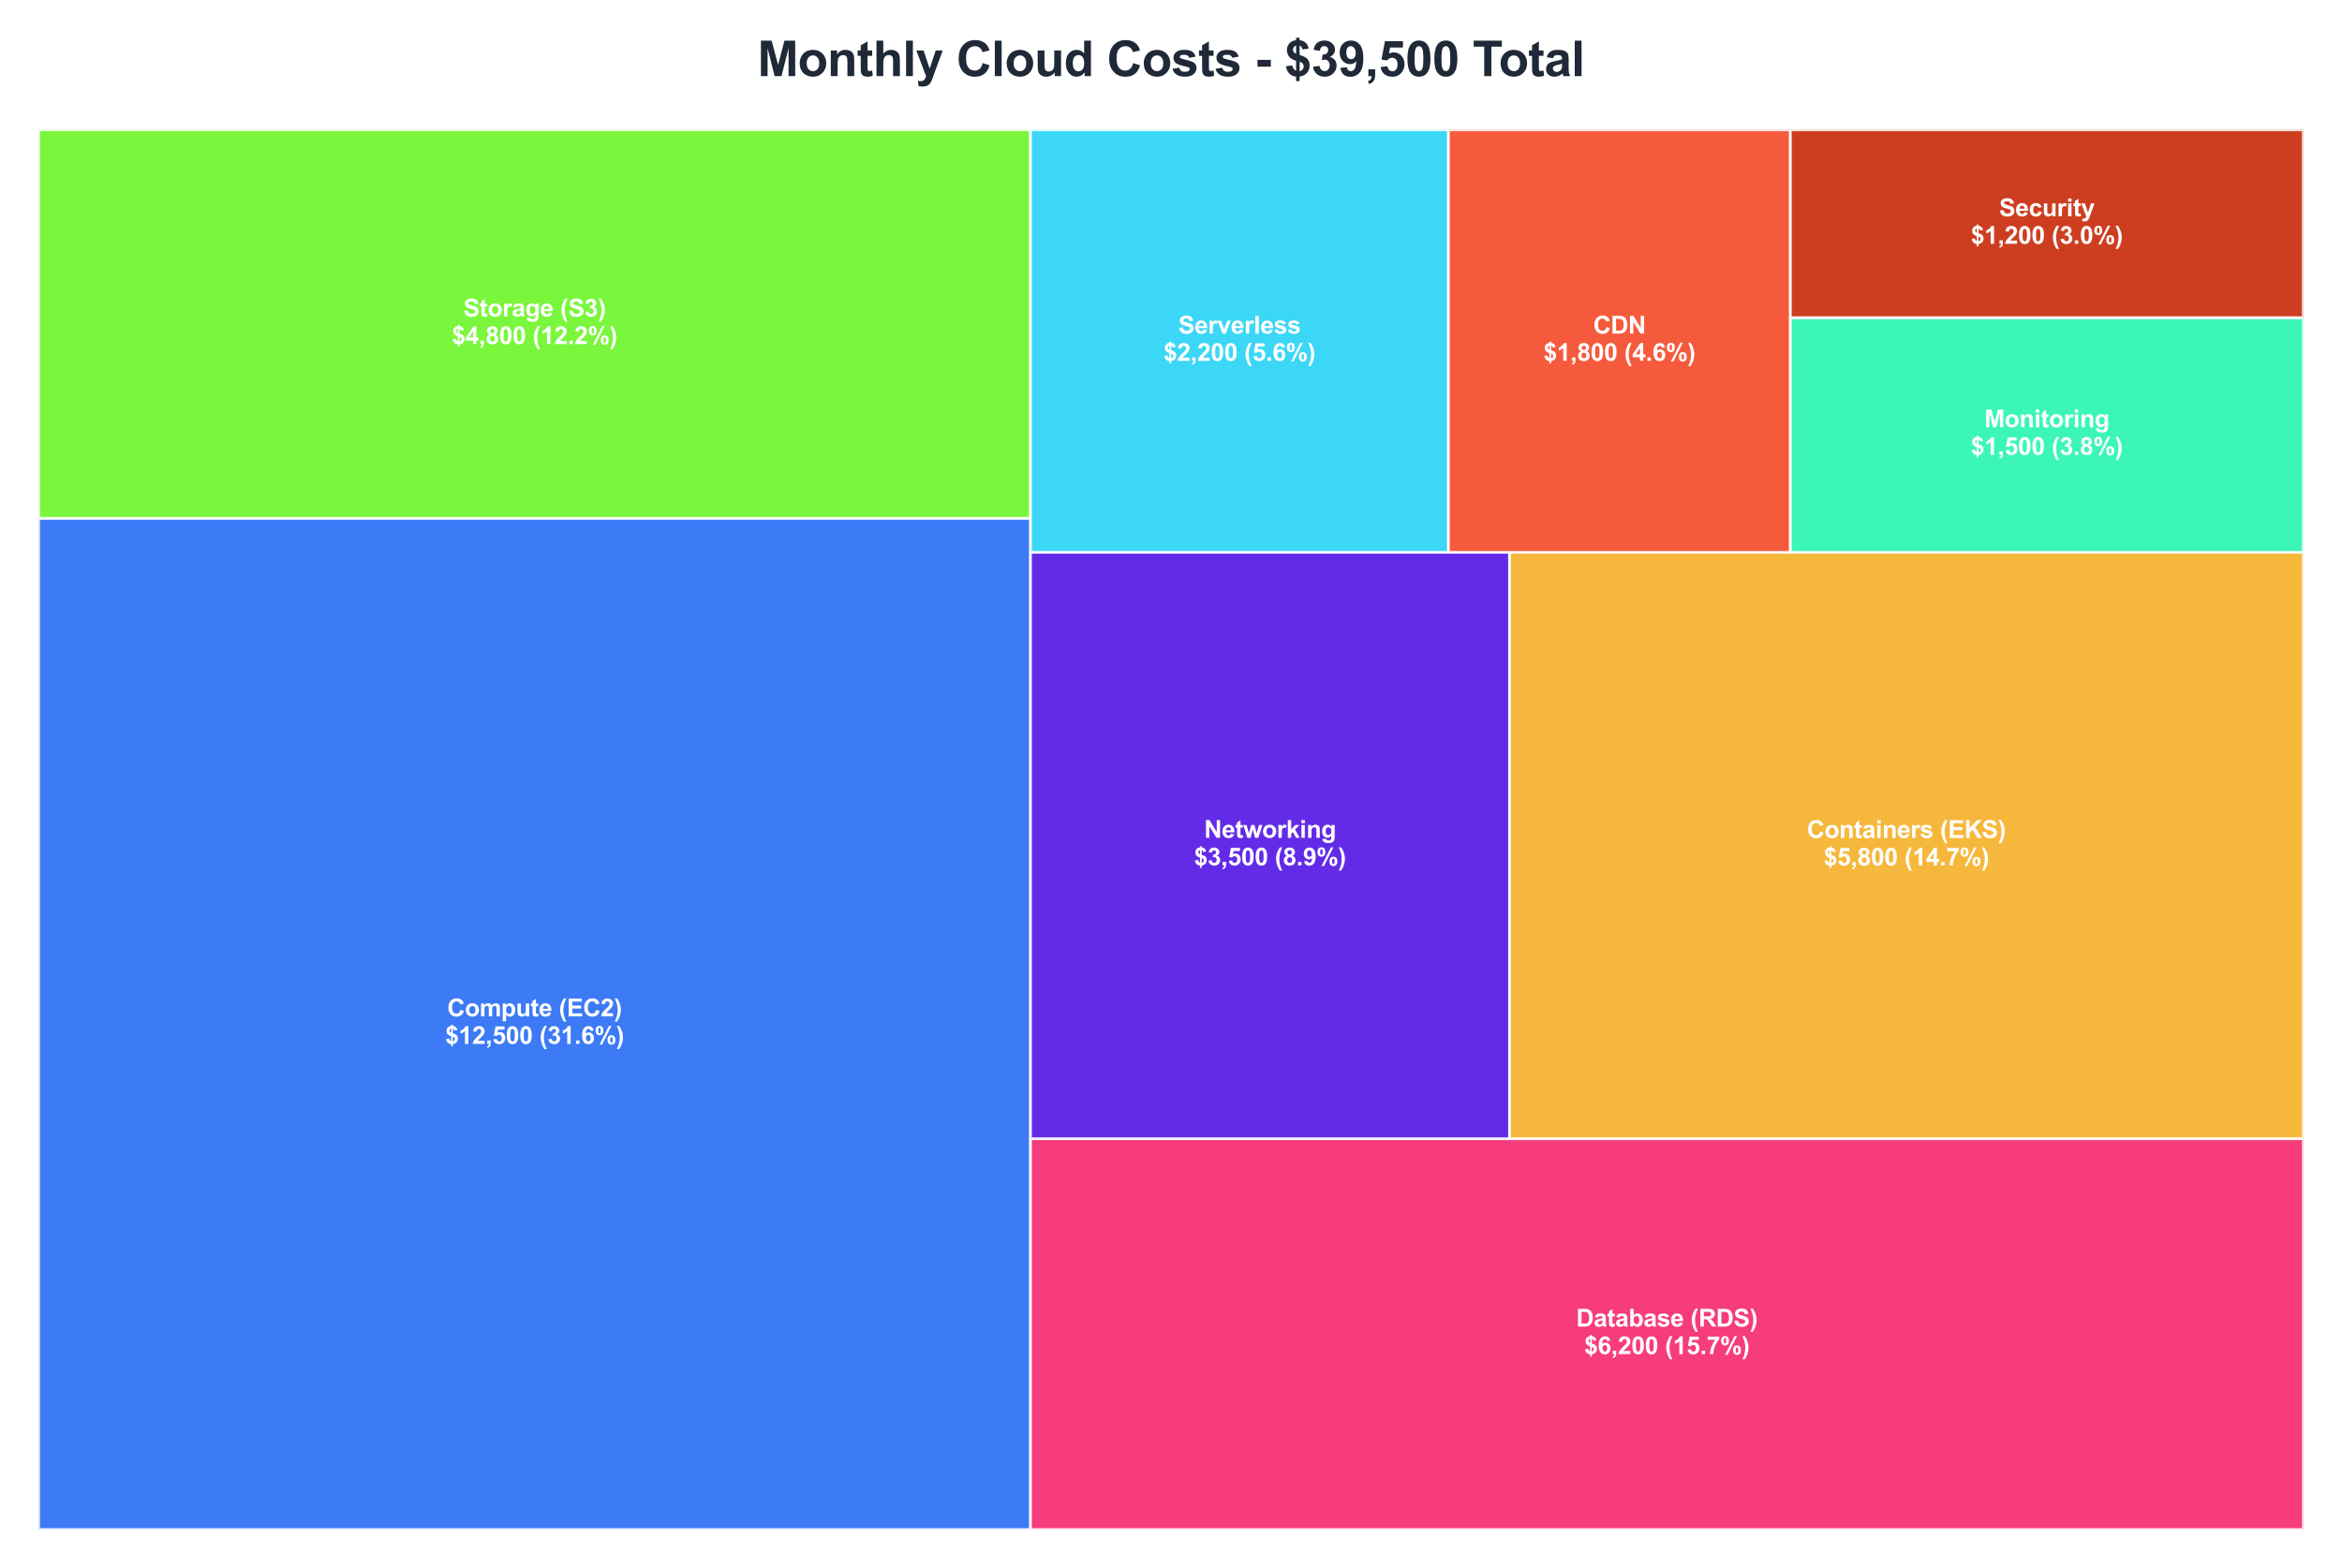 <?xml version="1.0" encoding="utf-8" standalone="no"?>
<!DOCTYPE svg PUBLIC "-//W3C//DTD SVG 1.1//EN"
  "http://www.w3.org/Graphics/SVG/1.1/DTD/svg11.dtd">
<svg xmlns:xlink="http://www.w3.org/1999/xlink" viewBox="0 0 871.2 583.442" xmlns="http://www.w3.org/2000/svg" version="1.1">
 <defs>
  <style type="text/css">*{stroke-linejoin: round; stroke-linecap: butt}</style>
 </defs>
 <g id="figure_1">
  <g id="patch_1">
   <path d="M 0 583.442 
L 871.2 583.442 
L 871.2 0 
L 0 0 
z
" style="fill: #ffffff"/>
  </g>
  <g id="axes_1">
   <g id="patch_2">
    <path d="M 14.4 569.042 
L 383.35 569.042 
L 383.35 192.799 
L 14.4 192.799 
z
" clip-path="url(#pd2ed717efd)" style="fill: #276cf5; opacity: 0.9; stroke: #ffffff; stroke-linejoin: miter"/>
   </g>
   <g id="patch_3">
    <path d="M 14.4 192.799 
L 383.35 192.799 
L 383.35 48.322 
L 14.4 48.322 
z
" clip-path="url(#pd2ed717efd)" style="fill: #6cf527; opacity: 0.9; stroke: #ffffff; stroke-linejoin: miter"/>
   </g>
   <g id="patch_4">
    <path d="M 383.35 569.042 
L 856.8 569.042 
L 856.8 423.616 
L 383.35 423.616 
z
" clip-path="url(#pd2ed717efd)" style="fill: #f5276c; opacity: 0.9; stroke: #ffffff; stroke-linejoin: miter"/>
   </g>
   <g id="patch_5">
    <path d="M 383.35 423.616 
L 561.53 423.616 
L 561.53 205.476 
L 383.35 205.476 
z
" clip-path="url(#pd2ed717efd)" style="fill: #5314e6; opacity: 0.9; stroke: #ffffff; stroke-linejoin: miter"/>
   </g>
   <g id="patch_6">
    <path d="M 561.53 423.616 
L 856.8 423.616 
L 856.8 205.476 
L 561.53 205.476 
z
" clip-path="url(#pd2ed717efd)" style="fill: #f5b027; opacity: 0.9; stroke: #ffffff; stroke-linejoin: miter"/>
   </g>
   <g id="patch_7">
    <path d="M 383.35 205.476 
L 538.811 205.476 
L 538.811 48.322 
L 383.35 48.322 
z
" clip-path="url(#pd2ed717efd)" style="fill: #27d3f5; opacity: 0.9; stroke: #ffffff; stroke-linejoin: miter"/>
   </g>
   <g id="patch_8">
    <path d="M 538.811 205.476 
L 666.007 205.476 
L 666.007 48.322 
L 538.811 48.322 
z
" clip-path="url(#pd2ed717efd)" style="fill: #f54927; opacity: 0.9; stroke: #ffffff; stroke-linejoin: miter"/>
   </g>
   <g id="patch_9">
    <path d="M 666.007 205.476 
L 856.8 205.476 
L 856.8 118.168 
L 666.007 118.168 
z
" clip-path="url(#pd2ed717efd)" style="fill: #27f5b0; opacity: 0.9; stroke: #ffffff; stroke-linejoin: miter"/>
   </g>
   <g id="patch_10">
    <path d="M 666.007 118.168 
L 856.8 118.168 
L 856.8 48.322 
L 666.007 48.322 
z
" clip-path="url(#pd2ed717efd)" style="fill: #c82909; opacity: 0.9; stroke: #ffffff; stroke-linejoin: miter"/>
   </g>
   <g id="text_1">
    <!-- Compute (EC2) -->
    <g style="fill: #ffffff" transform="translate(166.376 378.126) scale(0.09 -0.09)">
     <defs>
      <path id="Arial-BoldMT-43" d="M 3397 1684 
L 4294 1400 
Q 4088 650 3608 286 
Q 3128 -78 2391 -78 
Q 1478 -78 890 545 
Q 303 1169 303 2250 
Q 303 3394 893 4026 
Q 1484 4659 2447 4659 
Q 3288 4659 3813 4163 
Q 4125 3869 4281 3319 
L 3366 3100 
Q 3284 3456 3026 3662 
Q 2769 3869 2400 3869 
Q 1891 3869 1573 3503 
Q 1256 3138 1256 2319 
Q 1256 1450 1568 1081 
Q 1881 713 2381 713 
Q 2750 713 3015 947 
Q 3281 1181 3397 1684 
z
" transform="scale(0.016)"/>
      <path id="Arial-BoldMT-6f" d="M 256 1706 
Q 256 2144 472 2553 
Q 688 2963 1083 3178 
Q 1478 3394 1966 3394 
Q 2719 3394 3200 2905 
Q 3681 2416 3681 1669 
Q 3681 916 3195 420 
Q 2709 -75 1972 -75 
Q 1516 -75 1102 131 
Q 688 338 472 736 
Q 256 1134 256 1706 
z
M 1156 1659 
Q 1156 1166 1390 903 
Q 1625 641 1969 641 
Q 2313 641 2545 903 
Q 2778 1166 2778 1666 
Q 2778 2153 2545 2415 
Q 2313 2678 1969 2678 
Q 1625 2678 1390 2415 
Q 1156 2153 1156 1659 
z
" transform="scale(0.016)"/>
      <path id="Arial-BoldMT-6d" d="M 394 3319 
L 1203 3319 
L 1203 2866 
Q 1638 3394 2238 3394 
Q 2556 3394 2790 3262 
Q 3025 3131 3175 2866 
Q 3394 3131 3647 3262 
Q 3900 3394 4188 3394 
Q 4553 3394 4806 3245 
Q 5059 3097 5184 2809 
Q 5275 2597 5275 2122 
L 5275 0 
L 4397 0 
L 4397 1897 
Q 4397 2391 4306 2534 
Q 4184 2722 3931 2722 
Q 3747 2722 3584 2609 
Q 3422 2497 3350 2280 
Q 3278 2063 3278 1594 
L 3278 0 
L 2400 0 
L 2400 1819 
Q 2400 2303 2353 2443 
Q 2306 2584 2207 2653 
Q 2109 2722 1941 2722 
Q 1738 2722 1575 2612 
Q 1413 2503 1342 2297 
Q 1272 2091 1272 1613 
L 1272 0 
L 394 0 
L 394 3319 
z
" transform="scale(0.016)"/>
      <path id="Arial-BoldMT-70" d="M 434 3319 
L 1253 3319 
L 1253 2831 
Q 1413 3081 1684 3237 
Q 1956 3394 2288 3394 
Q 2866 3394 3269 2941 
Q 3672 2488 3672 1678 
Q 3672 847 3265 386 
Q 2859 -75 2281 -75 
Q 2006 -75 1782 34 
Q 1559 144 1313 409 
L 1313 -1263 
L 434 -1263 
L 434 3319 
z
M 1303 1716 
Q 1303 1156 1525 889 
Q 1747 622 2066 622 
Q 2372 622 2575 867 
Q 2778 1113 2778 1672 
Q 2778 2194 2568 2447 
Q 2359 2700 2050 2700 
Q 1728 2700 1515 2451 
Q 1303 2203 1303 1716 
z
" transform="scale(0.016)"/>
      <path id="Arial-BoldMT-75" d="M 2644 0 
L 2644 497 
Q 2463 231 2167 78 
Q 1872 -75 1544 -75 
Q 1209 -75 943 72 
Q 678 219 559 484 
Q 441 750 441 1219 
L 441 3319 
L 1319 3319 
L 1319 1794 
Q 1319 1094 1367 936 
Q 1416 778 1544 686 
Q 1672 594 1869 594 
Q 2094 594 2272 717 
Q 2450 841 2515 1023 
Q 2581 1206 2581 1919 
L 2581 3319 
L 3459 3319 
L 3459 0 
L 2644 0 
z
" transform="scale(0.016)"/>
      <path id="Arial-BoldMT-74" d="M 1981 3319 
L 1981 2619 
L 1381 2619 
L 1381 1281 
Q 1381 875 1398 808 
Q 1416 741 1477 697 
Q 1538 653 1625 653 
Q 1747 653 1978 738 
L 2053 56 
Q 1747 -75 1359 -75 
Q 1122 -75 931 4 
Q 741 84 652 211 
Q 563 338 528 553 
Q 500 706 500 1172 
L 500 2619 
L 97 2619 
L 97 3319 
L 500 3319 
L 500 3978 
L 1381 4491 
L 1381 3319 
L 1981 3319 
z
" transform="scale(0.016)"/>
      <path id="Arial-BoldMT-65" d="M 2381 1056 
L 3256 909 
Q 3088 428 2723 176 
Q 2359 -75 1813 -75 
Q 947 -75 531 491 
Q 203 944 203 1634 
Q 203 2459 634 2926 
Q 1066 3394 1725 3394 
Q 2466 3394 2894 2905 
Q 3322 2416 3303 1406 
L 1103 1406 
Q 1113 1016 1316 798 
Q 1519 581 1822 581 
Q 2028 581 2168 693 
Q 2309 806 2381 1056 
z
M 2431 1944 
Q 2422 2325 2234 2523 
Q 2047 2722 1778 2722 
Q 1491 2722 1303 2513 
Q 1116 2303 1119 1944 
L 2431 1944 
z
" transform="scale(0.016)"/>
      <path id="Arial-BoldMT-20" transform="scale(0.016)"/>
      <path id="Arial-BoldMT-28" d="M 1916 -1347 
L 1313 -1347 
Q 834 -625 584 153 
Q 334 931 334 1659 
Q 334 2563 644 3369 
Q 913 4069 1325 4659 
L 1925 4659 
Q 1497 3713 1336 3048 
Q 1175 2384 1175 1641 
Q 1175 1128 1270 590 
Q 1366 53 1531 -431 
Q 1641 -750 1916 -1347 
z
" transform="scale(0.016)"/>
      <path id="Arial-BoldMT-45" d="M 466 0 
L 466 4581 
L 3863 4581 
L 3863 3806 
L 1391 3806 
L 1391 2791 
L 3691 2791 
L 3691 2019 
L 1391 2019 
L 1391 772 
L 3950 772 
L 3950 0 
L 466 0 
z
" transform="scale(0.016)"/>
      <path id="Arial-BoldMT-32" d="M 3238 816 
L 3238 0 
L 159 0 
Q 209 463 459 877 
Q 709 1291 1447 1975 
Q 2041 2528 2175 2725 
Q 2356 2997 2356 3263 
Q 2356 3556 2198 3714 
Q 2041 3872 1763 3872 
Q 1488 3872 1325 3706 
Q 1163 3541 1138 3156 
L 263 3244 
Q 341 3969 753 4284 
Q 1166 4600 1784 4600 
Q 2463 4600 2850 4234 
Q 3238 3869 3238 3325 
Q 3238 3016 3127 2736 
Q 3016 2456 2775 2150 
Q 2616 1947 2200 1565 
Q 1784 1184 1673 1059 
Q 1563 934 1494 816 
L 3238 816 
z
" transform="scale(0.016)"/>
      <path id="Arial-BoldMT-29" d="M 216 -1347 
Q 475 -791 581 -494 
Q 688 -197 778 190 
Q 869 578 912 926 
Q 956 1275 956 1641 
Q 956 2384 797 3048 
Q 638 3713 209 4659 
L 806 4659 
Q 1278 3988 1539 3234 
Q 1800 2481 1800 1706 
Q 1800 1053 1594 306 
Q 1359 -531 822 -1347 
L 216 -1347 
z
" transform="scale(0.016)"/>
     </defs>
     <use xlink:href="#Arial-BoldMT-43"/>
     <use xlink:href="#Arial-BoldMT-6f" transform="translate(72.217 0)"/>
     <use xlink:href="#Arial-BoldMT-6d" transform="translate(133.301 0)"/>
     <use xlink:href="#Arial-BoldMT-70" transform="translate(222.217 0)"/>
     <use xlink:href="#Arial-BoldMT-75" transform="translate(283.301 0)"/>
     <use xlink:href="#Arial-BoldMT-74" transform="translate(344.385 0)"/>
     <use xlink:href="#Arial-BoldMT-65" transform="translate(377.686 0)"/>
     <use xlink:href="#Arial-BoldMT-20" transform="translate(433.301 0)"/>
     <use xlink:href="#Arial-BoldMT-28" transform="translate(461.084 0)"/>
     <use xlink:href="#Arial-BoldMT-45" transform="translate(494.385 0)"/>
     <use xlink:href="#Arial-BoldMT-43" transform="translate(561.084 0)"/>
     <use xlink:href="#Arial-BoldMT-32" transform="translate(633.301 0)"/>
     <use xlink:href="#Arial-BoldMT-29" transform="translate(688.916 0)"/>
    </g>
    <!-- $12,500 (31.6%) -->
    <g style="fill: #ffffff" transform="translate(165.604 388.373) scale(0.09 -0.09)">
     <defs>
      <path id="Arial-BoldMT-24" d="M 1528 678 
L 1528 1988 
Q 916 2163 630 2517 
Q 344 2872 344 3378 
Q 344 3891 667 4239 
Q 991 4588 1528 4641 
L 1528 4950 
L 1981 4950 
L 1981 4641 
Q 2478 4581 2772 4301 
Q 3066 4022 3147 3553 
L 2356 3450 
Q 2284 3819 1981 3950 
L 1981 2728 
Q 2731 2525 3003 2201 
Q 3275 1878 3275 1372 
Q 3275 806 2933 418 
Q 2591 31 1981 -56 
L 1981 -641 
L 1528 -641 
L 1528 -72 
Q 988 -6 650 331 
Q 313 669 219 1284 
L 1034 1372 
Q 1084 1122 1221 940 
Q 1359 759 1528 678 
z
M 1528 3959 
Q 1344 3897 1234 3747 
Q 1125 3597 1125 3416 
Q 1125 3250 1225 3108 
Q 1325 2966 1528 2878 
L 1528 3959 
z
M 1981 634 
Q 2216 678 2362 851 
Q 2509 1025 2509 1259 
Q 2509 1469 2386 1620 
Q 2263 1772 1981 1853 
L 1981 634 
z
" transform="scale(0.016)"/>
      <path id="Arial-BoldMT-31" d="M 2519 0 
L 1641 0 
L 1641 3309 
Q 1159 2859 506 2644 
L 506 3441 
Q 850 3553 1253 3867 
Q 1656 4181 1806 4600 
L 2519 4600 
L 2519 0 
z
" transform="scale(0.016)"/>
      <path id="Arial-BoldMT-2c" d="M 438 878 
L 1316 878 
L 1316 250 
Q 1316 -131 1250 -351 
Q 1184 -572 1001 -747 
Q 819 -922 538 -1022 
L 366 -659 
Q 631 -572 743 -419 
Q 856 -266 863 0 
L 438 0 
L 438 878 
z
" transform="scale(0.016)"/>
      <path id="Arial-BoldMT-35" d="M 284 1178 
L 1159 1269 
Q 1197 972 1381 798 
Q 1566 625 1806 625 
Q 2081 625 2272 848 
Q 2463 1072 2463 1522 
Q 2463 1944 2273 2155 
Q 2084 2366 1781 2366 
Q 1403 2366 1103 2031 
L 391 2134 
L 841 4519 
L 3163 4519 
L 3163 3697 
L 1506 3697 
L 1369 2919 
Q 1663 3066 1969 3066 
Q 2553 3066 2959 2641 
Q 3366 2216 3366 1538 
Q 3366 972 3038 528 
Q 2591 -78 1797 -78 
Q 1163 -78 763 262 
Q 363 603 284 1178 
z
" transform="scale(0.016)"/>
      <path id="Arial-BoldMT-30" d="M 1756 4600 
Q 2422 4600 2797 4125 
Q 3244 3563 3244 2259 
Q 3244 959 2794 391 
Q 2422 -78 1756 -78 
Q 1088 -78 678 436 
Q 269 950 269 2269 
Q 269 3563 719 4131 
Q 1091 4600 1756 4600 
z
M 1756 3872 
Q 1597 3872 1472 3770 
Q 1347 3669 1278 3406 
Q 1188 3066 1188 2259 
Q 1188 1453 1269 1151 
Q 1350 850 1473 750 
Q 1597 650 1756 650 
Q 1916 650 2041 751 
Q 2166 853 2234 1116 
Q 2325 1453 2325 2259 
Q 2325 3066 2244 3367 
Q 2163 3669 2039 3770 
Q 1916 3872 1756 3872 
z
" transform="scale(0.016)"/>
      <path id="Arial-BoldMT-33" d="M 241 1216 
L 1091 1319 
Q 1131 994 1309 822 
Q 1488 650 1741 650 
Q 2013 650 2198 856 
Q 2384 1063 2384 1413 
Q 2384 1744 2206 1937 
Q 2028 2131 1772 2131 
Q 1603 2131 1369 2066 
L 1466 2781 
Q 1822 2772 2009 2936 
Q 2197 3100 2197 3372 
Q 2197 3603 2059 3740 
Q 1922 3878 1694 3878 
Q 1469 3878 1309 3722 
Q 1150 3566 1116 3266 
L 306 3403 
Q 391 3819 561 4067 
Q 731 4316 1036 4458 
Q 1341 4600 1719 4600 
Q 2366 4600 2756 4188 
Q 3078 3850 3078 3425 
Q 3078 2822 2419 2463 
Q 2813 2378 3048 2084 
Q 3284 1791 3284 1375 
Q 3284 772 2843 347 
Q 2403 -78 1747 -78 
Q 1125 -78 715 280 
Q 306 638 241 1216 
z
" transform="scale(0.016)"/>
      <path id="Arial-BoldMT-2e" d="M 459 0 
L 459 878 
L 1338 878 
L 1338 0 
L 459 0 
z
" transform="scale(0.016)"/>
      <path id="Arial-BoldMT-36" d="M 3247 3459 
L 2397 3366 
Q 2366 3628 2234 3753 
Q 2103 3878 1894 3878 
Q 1616 3878 1423 3628 
Q 1231 3378 1181 2588 
Q 1509 2975 1997 2975 
Q 2547 2975 2939 2556 
Q 3331 2138 3331 1475 
Q 3331 772 2918 347 
Q 2506 -78 1859 -78 
Q 1166 -78 719 461 
Q 272 1000 272 2228 
Q 272 3488 737 4044 
Q 1203 4600 1947 4600 
Q 2469 4600 2811 4308 
Q 3153 4016 3247 3459 
z
M 1256 1544 
Q 1256 1116 1453 883 
Q 1650 650 1903 650 
Q 2147 650 2309 840 
Q 2472 1031 2472 1466 
Q 2472 1913 2297 2120 
Q 2122 2328 1859 2328 
Q 1606 2328 1431 2129 
Q 1256 1931 1256 1544 
z
" transform="scale(0.016)"/>
      <path id="Arial-BoldMT-25" d="M 278 3450 
Q 278 4066 548 4362 
Q 819 4659 1281 4659 
Q 1759 4659 2029 4364 
Q 2300 4069 2300 3450 
Q 2300 2834 2029 2537 
Q 1759 2241 1297 2241 
Q 819 2241 548 2536 
Q 278 2831 278 3450 
z
M 963 3456 
Q 963 3009 1066 2856 
Q 1144 2744 1281 2744 
Q 1422 2744 1500 2856 
Q 1600 3009 1600 3456 
Q 1600 3903 1500 4053 
Q 1422 4169 1281 4169 
Q 1144 4169 1066 4056 
Q 963 3903 963 3456 
z
M 1950 -175 
L 1300 -175 
L 3741 4659 
L 4372 4659 
L 1950 -175 
z
M 3369 1028 
Q 3369 1644 3639 1941 
Q 3909 2238 4378 2238 
Q 4850 2238 5120 1941 
Q 5391 1644 5391 1028 
Q 5391 409 5120 112 
Q 4850 -184 4388 -184 
Q 3909 -184 3639 112 
Q 3369 409 3369 1028 
z
M 4053 1031 
Q 4053 584 4156 434 
Q 4234 319 4372 319 
Q 4513 319 4588 431 
Q 4691 584 4691 1031 
Q 4691 1478 4591 1631 
Q 4513 1744 4372 1744 
Q 4231 1744 4156 1631 
Q 4053 1478 4053 1031 
z
" transform="scale(0.016)"/>
     </defs>
     <use xlink:href="#Arial-BoldMT-24"/>
     <use xlink:href="#Arial-BoldMT-31" transform="translate(55.615 0)"/>
     <use xlink:href="#Arial-BoldMT-32" transform="translate(111.23 0)"/>
     <use xlink:href="#Arial-BoldMT-2c" transform="translate(166.846 0)"/>
     <use xlink:href="#Arial-BoldMT-35" transform="translate(194.629 0)"/>
     <use xlink:href="#Arial-BoldMT-30" transform="translate(250.244 0)"/>
     <use xlink:href="#Arial-BoldMT-30" transform="translate(305.859 0)"/>
     <use xlink:href="#Arial-BoldMT-20" transform="translate(361.475 0)"/>
     <use xlink:href="#Arial-BoldMT-28" transform="translate(389.258 0)"/>
     <use xlink:href="#Arial-BoldMT-33" transform="translate(422.559 0)"/>
     <use xlink:href="#Arial-BoldMT-31" transform="translate(478.174 0)"/>
     <use xlink:href="#Arial-BoldMT-2e" transform="translate(533.789 0)"/>
     <use xlink:href="#Arial-BoldMT-36" transform="translate(561.572 0)"/>
     <use xlink:href="#Arial-BoldMT-25" transform="translate(617.188 0)"/>
     <use xlink:href="#Arial-BoldMT-29" transform="translate(706.104 0)"/>
    </g>
   </g>
   <g id="text_2">
    <!-- Storage (S3) -->
    <g style="fill: #ffffff" transform="translate(172.371 117.766) scale(0.09 -0.09)">
     <defs>
      <path id="Arial-BoldMT-53" d="M 231 1491 
L 1131 1578 
Q 1213 1125 1461 912 
Q 1709 700 2131 700 
Q 2578 700 2804 889 
Q 3031 1078 3031 1331 
Q 3031 1494 2936 1608 
Q 2841 1722 2603 1806 
Q 2441 1863 1863 2006 
Q 1119 2191 819 2459 
Q 397 2838 397 3381 
Q 397 3731 595 4036 
Q 794 4341 1167 4500 
Q 1541 4659 2069 4659 
Q 2931 4659 3367 4281 
Q 3803 3903 3825 3272 
L 2900 3231 
Q 2841 3584 2645 3739 
Q 2450 3894 2059 3894 
Q 1656 3894 1428 3728 
Q 1281 3622 1281 3444 
Q 1281 3281 1419 3166 
Q 1594 3019 2269 2859 
Q 2944 2700 3267 2529 
Q 3591 2359 3773 2064 
Q 3956 1769 3956 1334 
Q 3956 941 3737 597 
Q 3519 253 3119 86 
Q 2719 -81 2122 -81 
Q 1253 -81 787 320 
Q 322 722 231 1491 
z
" transform="scale(0.016)"/>
      <path id="Arial-BoldMT-72" d="M 1300 0 
L 422 0 
L 422 3319 
L 1238 3319 
L 1238 2847 
Q 1447 3181 1614 3287 
Q 1781 3394 1994 3394 
Q 2294 3394 2572 3228 
L 2300 2463 
Q 2078 2606 1888 2606 
Q 1703 2606 1575 2504 
Q 1447 2403 1373 2137 
Q 1300 1872 1300 1025 
L 1300 0 
z
" transform="scale(0.016)"/>
      <path id="Arial-BoldMT-61" d="M 1116 2306 
L 319 2450 
Q 453 2931 781 3162 
Q 1109 3394 1756 3394 
Q 2344 3394 2631 3255 
Q 2919 3116 3036 2902 
Q 3153 2688 3153 2116 
L 3144 1091 
Q 3144 653 3186 445 
Q 3228 238 3344 0 
L 2475 0 
Q 2441 88 2391 259 
Q 2369 338 2359 363 
Q 2134 144 1878 34 
Q 1622 -75 1331 -75 
Q 819 -75 523 203 
Q 228 481 228 906 
Q 228 1188 362 1408 
Q 497 1628 739 1745 
Q 981 1863 1438 1950 
Q 2053 2066 2291 2166 
L 2291 2253 
Q 2291 2506 2166 2614 
Q 2041 2722 1694 2722 
Q 1459 2722 1328 2630 
Q 1197 2538 1116 2306 
z
M 2291 1594 
Q 2122 1538 1756 1459 
Q 1391 1381 1278 1306 
Q 1106 1184 1106 997 
Q 1106 813 1243 678 
Q 1381 544 1594 544 
Q 1831 544 2047 700 
Q 2206 819 2256 991 
Q 2291 1103 2291 1419 
L 2291 1594 
z
" transform="scale(0.016)"/>
      <path id="Arial-BoldMT-67" d="M 378 -219 
L 1381 -341 
Q 1406 -516 1497 -581 
Q 1622 -675 1891 -675 
Q 2234 -675 2406 -572 
Q 2522 -503 2581 -350 
Q 2622 -241 2622 53 
L 2622 538 
Q 2228 0 1628 0 
Q 959 0 569 566 
Q 263 1013 263 1678 
Q 263 2513 664 2953 
Q 1066 3394 1663 3394 
Q 2278 3394 2678 2853 
L 2678 3319 
L 3500 3319 
L 3500 341 
Q 3500 -247 3403 -537 
Q 3306 -828 3131 -993 
Q 2956 -1159 2664 -1253 
Q 2372 -1347 1925 -1347 
Q 1081 -1347 728 -1058 
Q 375 -769 375 -325 
Q 375 -281 378 -219 
z
M 1163 1728 
Q 1163 1200 1367 954 
Q 1572 709 1872 709 
Q 2194 709 2416 961 
Q 2638 1213 2638 1706 
Q 2638 2222 2425 2472 
Q 2213 2722 1888 2722 
Q 1572 2722 1367 2476 
Q 1163 2231 1163 1728 
z
" transform="scale(0.016)"/>
     </defs>
     <use xlink:href="#Arial-BoldMT-53"/>
     <use xlink:href="#Arial-BoldMT-74" transform="translate(66.699 0)"/>
     <use xlink:href="#Arial-BoldMT-6f" transform="translate(100 0)"/>
     <use xlink:href="#Arial-BoldMT-72" transform="translate(161.084 0)"/>
     <use xlink:href="#Arial-BoldMT-61" transform="translate(200 0)"/>
     <use xlink:href="#Arial-BoldMT-67" transform="translate(255.615 0)"/>
     <use xlink:href="#Arial-BoldMT-65" transform="translate(316.699 0)"/>
     <use xlink:href="#Arial-BoldMT-20" transform="translate(372.314 0)"/>
     <use xlink:href="#Arial-BoldMT-28" transform="translate(400.098 0)"/>
     <use xlink:href="#Arial-BoldMT-53" transform="translate(433.398 0)"/>
     <use xlink:href="#Arial-BoldMT-33" transform="translate(500.098 0)"/>
     <use xlink:href="#Arial-BoldMT-29" transform="translate(555.713 0)"/>
    </g>
    <!-- $4,800 (12.2%) -->
    <g style="fill: #ffffff" transform="translate(168.107 128.013) scale(0.09 -0.09)">
     <defs>
      <path id="Arial-BoldMT-34" d="M 1994 0 
L 1994 922 
L 119 922 
L 119 1691 
L 2106 4600 
L 2844 4600 
L 2844 1694 
L 3413 1694 
L 3413 922 
L 2844 922 
L 2844 0 
L 1994 0 
z
M 1994 1694 
L 1994 3259 
L 941 1694 
L 1994 1694 
z
" transform="scale(0.016)"/>
      <path id="Arial-BoldMT-38" d="M 1025 2472 
Q 684 2616 529 2867 
Q 375 3119 375 3419 
Q 375 3931 733 4265 
Q 1091 4600 1750 4600 
Q 2403 4600 2764 4265 
Q 3125 3931 3125 3419 
Q 3125 3100 2959 2851 
Q 2794 2603 2494 2472 
Q 2875 2319 3073 2025 
Q 3272 1731 3272 1347 
Q 3272 713 2867 316 
Q 2463 -81 1791 -81 
Q 1166 -81 750 247 
Q 259 634 259 1309 
Q 259 1681 443 1992 
Q 628 2303 1025 2472 
z
M 1206 3356 
Q 1206 3094 1354 2947 
Q 1503 2800 1750 2800 
Q 2000 2800 2150 2948 
Q 2300 3097 2300 3359 
Q 2300 3606 2151 3754 
Q 2003 3903 1759 3903 
Q 1506 3903 1356 3753 
Q 1206 3603 1206 3356 
z
M 1125 1394 
Q 1125 1031 1311 828 
Q 1497 625 1775 625 
Q 2047 625 2225 820 
Q 2403 1016 2403 1384 
Q 2403 1706 2222 1901 
Q 2041 2097 1763 2097 
Q 1441 2097 1283 1875 
Q 1125 1653 1125 1394 
z
" transform="scale(0.016)"/>
     </defs>
     <use xlink:href="#Arial-BoldMT-24"/>
     <use xlink:href="#Arial-BoldMT-34" transform="translate(55.615 0)"/>
     <use xlink:href="#Arial-BoldMT-2c" transform="translate(111.23 0)"/>
     <use xlink:href="#Arial-BoldMT-38" transform="translate(139.014 0)"/>
     <use xlink:href="#Arial-BoldMT-30" transform="translate(194.629 0)"/>
     <use xlink:href="#Arial-BoldMT-30" transform="translate(250.244 0)"/>
     <use xlink:href="#Arial-BoldMT-20" transform="translate(305.859 0)"/>
     <use xlink:href="#Arial-BoldMT-28" transform="translate(333.643 0)"/>
     <use xlink:href="#Arial-BoldMT-31" transform="translate(366.943 0)"/>
     <use xlink:href="#Arial-BoldMT-32" transform="translate(422.559 0)"/>
     <use xlink:href="#Arial-BoldMT-2e" transform="translate(478.174 0)"/>
     <use xlink:href="#Arial-BoldMT-32" transform="translate(505.957 0)"/>
     <use xlink:href="#Arial-BoldMT-25" transform="translate(561.572 0)"/>
     <use xlink:href="#Arial-BoldMT-29" transform="translate(650.488 0)"/>
    </g>
   </g>
   <g id="text_3">
    <!-- Database (RDS) -->
    <g style="fill: #ffffff" transform="translate(586.318 493.534) scale(0.09 -0.09)">
     <defs>
      <path id="Arial-BoldMT-44" d="M 463 4581 
L 2153 4581 
Q 2725 4581 3025 4494 
Q 3428 4375 3715 4072 
Q 4003 3769 4153 3330 
Q 4303 2891 4303 2247 
Q 4303 1681 4163 1272 
Q 3991 772 3672 463 
Q 3431 228 3022 97 
Q 2716 0 2203 0 
L 463 0 
L 463 4581 
z
M 1388 3806 
L 1388 772 
L 2078 772 
Q 2466 772 2638 816 
Q 2863 872 3011 1006 
Q 3159 1141 3253 1448 
Q 3347 1756 3347 2288 
Q 3347 2819 3253 3103 
Q 3159 3388 2990 3547 
Q 2822 3706 2563 3763 
Q 2369 3806 1803 3806 
L 1388 3806 
z
" transform="scale(0.016)"/>
      <path id="Arial-BoldMT-62" d="M 422 0 
L 422 4581 
L 1300 4581 
L 1300 2931 
Q 1706 3394 2263 3394 
Q 2869 3394 3266 2955 
Q 3663 2516 3663 1694 
Q 3663 844 3258 384 
Q 2853 -75 2275 -75 
Q 1991 -75 1714 67 
Q 1438 209 1238 488 
L 1238 0 
L 422 0 
z
M 1294 1731 
Q 1294 1216 1456 969 
Q 1684 619 2063 619 
Q 2353 619 2558 867 
Q 2763 1116 2763 1650 
Q 2763 2219 2556 2470 
Q 2350 2722 2028 2722 
Q 1713 2722 1503 2476 
Q 1294 2231 1294 1731 
z
" transform="scale(0.016)"/>
      <path id="Arial-BoldMT-73" d="M 150 947 
L 1031 1081 
Q 1088 825 1259 692 
Q 1431 559 1741 559 
Q 2081 559 2253 684 
Q 2369 772 2369 919 
Q 2369 1019 2306 1084 
Q 2241 1147 2013 1200 
Q 950 1434 666 1628 
Q 272 1897 272 2375 
Q 272 2806 612 3100 
Q 953 3394 1669 3394 
Q 2350 3394 2681 3172 
Q 3013 2950 3138 2516 
L 2309 2363 
Q 2256 2556 2107 2659 
Q 1959 2763 1684 2763 
Q 1338 2763 1188 2666 
Q 1088 2597 1088 2488 
Q 1088 2394 1175 2328 
Q 1294 2241 1995 2081 
Q 2697 1922 2975 1691 
Q 3250 1456 3250 1038 
Q 3250 581 2869 253 
Q 2488 -75 1741 -75 
Q 1063 -75 667 200 
Q 272 475 150 947 
z
" transform="scale(0.016)"/>
      <path id="Arial-BoldMT-52" d="M 469 0 
L 469 4581 
L 2416 4581 
Q 3150 4581 3483 4457 
Q 3816 4334 4016 4018 
Q 4216 3703 4216 3297 
Q 4216 2781 3912 2445 
Q 3609 2109 3006 2022 
Q 3306 1847 3501 1637 
Q 3697 1428 4028 894 
L 4588 0 
L 3481 0 
L 2813 997 
Q 2456 1531 2325 1670 
Q 2194 1809 2047 1861 
Q 1900 1913 1581 1913 
L 1394 1913 
L 1394 0 
L 469 0 
z
M 1394 2644 
L 2078 2644 
Q 2744 2644 2909 2700 
Q 3075 2756 3169 2893 
Q 3263 3031 3263 3238 
Q 3263 3469 3139 3611 
Q 3016 3753 2791 3791 
Q 2678 3806 2116 3806 
L 1394 3806 
L 1394 2644 
z
" transform="scale(0.016)"/>
     </defs>
     <use xlink:href="#Arial-BoldMT-44"/>
     <use xlink:href="#Arial-BoldMT-61" transform="translate(72.217 0)"/>
     <use xlink:href="#Arial-BoldMT-74" transform="translate(127.832 0)"/>
     <use xlink:href="#Arial-BoldMT-61" transform="translate(161.133 0)"/>
     <use xlink:href="#Arial-BoldMT-62" transform="translate(216.748 0)"/>
     <use xlink:href="#Arial-BoldMT-61" transform="translate(277.832 0)"/>
     <use xlink:href="#Arial-BoldMT-73" transform="translate(333.447 0)"/>
     <use xlink:href="#Arial-BoldMT-65" transform="translate(389.062 0)"/>
     <use xlink:href="#Arial-BoldMT-20" transform="translate(444.678 0)"/>
     <use xlink:href="#Arial-BoldMT-28" transform="translate(472.461 0)"/>
     <use xlink:href="#Arial-BoldMT-52" transform="translate(505.762 0)"/>
     <use xlink:href="#Arial-BoldMT-44" transform="translate(577.979 0)"/>
     <use xlink:href="#Arial-BoldMT-53" transform="translate(650.195 0)"/>
     <use xlink:href="#Arial-BoldMT-29" transform="translate(716.895 0)"/>
    </g>
    <!-- $6,200 (15.7%) -->
    <g style="fill: #ffffff" transform="translate(589.307 503.781) scale(0.09 -0.09)">
     <defs>
      <path id="Arial-BoldMT-37" d="M 272 3703 
L 272 4519 
L 3275 4519 
L 3275 3881 
Q 2903 3516 2518 2831 
Q 2134 2147 1932 1376 
Q 1731 606 1734 0 
L 888 0 
Q 909 950 1279 1937 
Q 1650 2925 2269 3703 
L 272 3703 
z
" transform="scale(0.016)"/>
     </defs>
     <use xlink:href="#Arial-BoldMT-24"/>
     <use xlink:href="#Arial-BoldMT-36" transform="translate(55.615 0)"/>
     <use xlink:href="#Arial-BoldMT-2c" transform="translate(111.23 0)"/>
     <use xlink:href="#Arial-BoldMT-32" transform="translate(139.014 0)"/>
     <use xlink:href="#Arial-BoldMT-30" transform="translate(194.629 0)"/>
     <use xlink:href="#Arial-BoldMT-30" transform="translate(250.244 0)"/>
     <use xlink:href="#Arial-BoldMT-20" transform="translate(305.859 0)"/>
     <use xlink:href="#Arial-BoldMT-28" transform="translate(333.643 0)"/>
     <use xlink:href="#Arial-BoldMT-31" transform="translate(366.943 0)"/>
     <use xlink:href="#Arial-BoldMT-35" transform="translate(422.559 0)"/>
     <use xlink:href="#Arial-BoldMT-2e" transform="translate(478.174 0)"/>
     <use xlink:href="#Arial-BoldMT-37" transform="translate(505.957 0)"/>
     <use xlink:href="#Arial-BoldMT-25" transform="translate(561.572 0)"/>
     <use xlink:href="#Arial-BoldMT-29" transform="translate(650.488 0)"/>
    </g>
   </g>
   <g id="text_4">
    <!-- Networking -->
    <g style="fill: #ffffff" transform="translate(447.94 311.696) scale(0.09 -0.09)">
     <defs>
      <path id="Arial-BoldMT-4e" d="M 475 0 
L 475 4581 
L 1375 4581 
L 3250 1522 
L 3250 4581 
L 4109 4581 
L 4109 0 
L 3181 0 
L 1334 2988 
L 1334 0 
L 475 0 
z
" transform="scale(0.016)"/>
      <path id="Arial-BoldMT-77" d="M 1078 0 
L 28 3319 
L 881 3319 
L 1503 1144 
L 2075 3319 
L 2922 3319 
L 3475 1144 
L 4109 3319 
L 4975 3319 
L 3909 0 
L 3066 0 
L 2494 2134 
L 1931 0 
L 1078 0 
z
" transform="scale(0.016)"/>
      <path id="Arial-BoldMT-6b" d="M 428 0 
L 428 4581 
L 1306 4581 
L 1306 2150 
L 2334 3319 
L 3416 3319 
L 2281 2106 
L 3497 0 
L 2550 0 
L 1716 1491 
L 1306 1063 
L 1306 0 
L 428 0 
z
" transform="scale(0.016)"/>
      <path id="Arial-BoldMT-69" d="M 459 3769 
L 459 4581 
L 1338 4581 
L 1338 3769 
L 459 3769 
z
M 459 0 
L 459 3319 
L 1338 3319 
L 1338 0 
L 459 0 
z
" transform="scale(0.016)"/>
      <path id="Arial-BoldMT-6e" d="M 3478 0 
L 2600 0 
L 2600 1694 
Q 2600 2231 2544 2389 
Q 2488 2547 2361 2634 
Q 2234 2722 2056 2722 
Q 1828 2722 1647 2597 
Q 1466 2472 1398 2265 
Q 1331 2059 1331 1503 
L 1331 0 
L 453 0 
L 453 3319 
L 1269 3319 
L 1269 2831 
Q 1703 3394 2363 3394 
Q 2653 3394 2893 3289 
Q 3134 3184 3257 3021 
Q 3381 2859 3429 2653 
Q 3478 2447 3478 2063 
L 3478 0 
z
" transform="scale(0.016)"/>
     </defs>
     <use xlink:href="#Arial-BoldMT-4e"/>
     <use xlink:href="#Arial-BoldMT-65" transform="translate(72.217 0)"/>
     <use xlink:href="#Arial-BoldMT-74" transform="translate(127.832 0)"/>
     <use xlink:href="#Arial-BoldMT-77" transform="translate(161.133 0)"/>
     <use xlink:href="#Arial-BoldMT-6f" transform="translate(238.916 0)"/>
     <use xlink:href="#Arial-BoldMT-72" transform="translate(300 0)"/>
     <use xlink:href="#Arial-BoldMT-6b" transform="translate(338.916 0)"/>
     <use xlink:href="#Arial-BoldMT-69" transform="translate(394.531 0)"/>
     <use xlink:href="#Arial-BoldMT-6e" transform="translate(422.314 0)"/>
     <use xlink:href="#Arial-BoldMT-67" transform="translate(483.398 0)"/>
    </g>
    <!-- $3,500 (8.9%) -->
    <g style="fill: #ffffff" transform="translate(444.174 321.943) scale(0.09 -0.09)">
     <defs>
      <path id="Arial-BoldMT-39" d="M 291 1059 
L 1141 1153 
Q 1172 894 1303 769 
Q 1434 644 1650 644 
Q 1922 644 2112 894 
Q 2303 1144 2356 1931 
Q 2025 1547 1528 1547 
Q 988 1547 595 1964 
Q 203 2381 203 3050 
Q 203 3747 617 4173 
Q 1031 4600 1672 4600 
Q 2369 4600 2816 4061 
Q 3263 3522 3263 2288 
Q 3263 1031 2797 475 
Q 2331 -81 1584 -81 
Q 1047 -81 715 205 
Q 384 491 291 1059 
z
M 2278 2978 
Q 2278 3403 2083 3637 
Q 1888 3872 1631 3872 
Q 1388 3872 1227 3680 
Q 1066 3488 1066 3050 
Q 1066 2606 1241 2398 
Q 1416 2191 1678 2191 
Q 1931 2191 2104 2391 
Q 2278 2591 2278 2978 
z
" transform="scale(0.016)"/>
     </defs>
     <use xlink:href="#Arial-BoldMT-24"/>
     <use xlink:href="#Arial-BoldMT-33" transform="translate(55.615 0)"/>
     <use xlink:href="#Arial-BoldMT-2c" transform="translate(111.23 0)"/>
     <use xlink:href="#Arial-BoldMT-35" transform="translate(139.014 0)"/>
     <use xlink:href="#Arial-BoldMT-30" transform="translate(194.629 0)"/>
     <use xlink:href="#Arial-BoldMT-30" transform="translate(250.244 0)"/>
     <use xlink:href="#Arial-BoldMT-20" transform="translate(305.859 0)"/>
     <use xlink:href="#Arial-BoldMT-28" transform="translate(333.643 0)"/>
     <use xlink:href="#Arial-BoldMT-38" transform="translate(366.943 0)"/>
     <use xlink:href="#Arial-BoldMT-2e" transform="translate(422.559 0)"/>
     <use xlink:href="#Arial-BoldMT-39" transform="translate(450.342 0)"/>
     <use xlink:href="#Arial-BoldMT-25" transform="translate(505.957 0)"/>
     <use xlink:href="#Arial-BoldMT-29" transform="translate(594.873 0)"/>
    </g>
   </g>
   <g id="text_5">
    <!-- Containers (EKS) -->
    <g style="fill: #ffffff" transform="translate(672.162 311.751) scale(0.09 -0.09)">
     <defs>
      <path id="Arial-BoldMT-4b" d="M 478 0 
L 478 4581 
L 1403 4581 
L 1403 2547 
L 3272 4581 
L 4516 4581 
L 2791 2797 
L 4609 0 
L 3413 0 
L 2153 2150 
L 1403 1384 
L 1403 0 
L 478 0 
z
" transform="scale(0.016)"/>
     </defs>
     <use xlink:href="#Arial-BoldMT-43"/>
     <use xlink:href="#Arial-BoldMT-6f" transform="translate(72.217 0)"/>
     <use xlink:href="#Arial-BoldMT-6e" transform="translate(133.301 0)"/>
     <use xlink:href="#Arial-BoldMT-74" transform="translate(194.385 0)"/>
     <use xlink:href="#Arial-BoldMT-61" transform="translate(227.686 0)"/>
     <use xlink:href="#Arial-BoldMT-69" transform="translate(283.301 0)"/>
     <use xlink:href="#Arial-BoldMT-6e" transform="translate(311.084 0)"/>
     <use xlink:href="#Arial-BoldMT-65" transform="translate(372.168 0)"/>
     <use xlink:href="#Arial-BoldMT-72" transform="translate(427.783 0)"/>
     <use xlink:href="#Arial-BoldMT-73" transform="translate(466.699 0)"/>
     <use xlink:href="#Arial-BoldMT-20" transform="translate(522.314 0)"/>
     <use xlink:href="#Arial-BoldMT-28" transform="translate(550.098 0)"/>
     <use xlink:href="#Arial-BoldMT-45" transform="translate(583.398 0)"/>
     <use xlink:href="#Arial-BoldMT-4b" transform="translate(650.098 0)"/>
     <use xlink:href="#Arial-BoldMT-53" transform="translate(722.314 0)"/>
     <use xlink:href="#Arial-BoldMT-29" transform="translate(789.014 0)"/>
    </g>
    <!-- $5,800 (14.7%) -->
    <g style="fill: #ffffff" transform="translate(678.397 321.998) scale(0.09 -0.09)">
     <use xlink:href="#Arial-BoldMT-24"/>
     <use xlink:href="#Arial-BoldMT-35" transform="translate(55.615 0)"/>
     <use xlink:href="#Arial-BoldMT-2c" transform="translate(111.23 0)"/>
     <use xlink:href="#Arial-BoldMT-38" transform="translate(139.014 0)"/>
     <use xlink:href="#Arial-BoldMT-30" transform="translate(194.629 0)"/>
     <use xlink:href="#Arial-BoldMT-30" transform="translate(250.244 0)"/>
     <use xlink:href="#Arial-BoldMT-20" transform="translate(305.859 0)"/>
     <use xlink:href="#Arial-BoldMT-28" transform="translate(333.643 0)"/>
     <use xlink:href="#Arial-BoldMT-31" transform="translate(366.943 0)"/>
     <use xlink:href="#Arial-BoldMT-34" transform="translate(422.559 0)"/>
     <use xlink:href="#Arial-BoldMT-2e" transform="translate(478.174 0)"/>
     <use xlink:href="#Arial-BoldMT-37" transform="translate(505.957 0)"/>
     <use xlink:href="#Arial-BoldMT-25" transform="translate(561.572 0)"/>
     <use xlink:href="#Arial-BoldMT-29" transform="translate(650.488 0)"/>
    </g>
   </g>
   <g id="text_6">
    <!-- Serverless -->
    <g style="fill: #ffffff" transform="translate(438.311 124.108) scale(0.09 -0.09)">
     <defs>
      <path id="Arial-BoldMT-76" d="M 1372 0 
L 34 3319 
L 956 3319 
L 1581 1625 
L 1763 1059 
Q 1834 1275 1853 1344 
Q 1897 1484 1947 1625 
L 2578 3319 
L 3481 3319 
L 2163 0 
L 1372 0 
z
" transform="scale(0.016)"/>
      <path id="Arial-BoldMT-6c" d="M 459 0 
L 459 4581 
L 1338 4581 
L 1338 0 
L 459 0 
z
" transform="scale(0.016)"/>
     </defs>
     <use xlink:href="#Arial-BoldMT-53"/>
     <use xlink:href="#Arial-BoldMT-65" transform="translate(66.699 0)"/>
     <use xlink:href="#Arial-BoldMT-72" transform="translate(122.314 0)"/>
     <use xlink:href="#Arial-BoldMT-76" transform="translate(161.23 0)"/>
     <use xlink:href="#Arial-BoldMT-65" transform="translate(216.846 0)"/>
     <use xlink:href="#Arial-BoldMT-72" transform="translate(272.461 0)"/>
     <use xlink:href="#Arial-BoldMT-6c" transform="translate(311.377 0)"/>
     <use xlink:href="#Arial-BoldMT-65" transform="translate(339.16 0)"/>
     <use xlink:href="#Arial-BoldMT-73" transform="translate(394.775 0)"/>
     <use xlink:href="#Arial-BoldMT-73" transform="translate(450.391 0)"/>
    </g>
    <!-- $2,200 (5.6%) -->
    <g style="fill: #ffffff" transform="translate(432.815 134.238) scale(0.09 -0.09)">
     <use xlink:href="#Arial-BoldMT-24"/>
     <use xlink:href="#Arial-BoldMT-32" transform="translate(55.615 0)"/>
     <use xlink:href="#Arial-BoldMT-2c" transform="translate(111.23 0)"/>
     <use xlink:href="#Arial-BoldMT-32" transform="translate(139.014 0)"/>
     <use xlink:href="#Arial-BoldMT-30" transform="translate(194.629 0)"/>
     <use xlink:href="#Arial-BoldMT-30" transform="translate(250.244 0)"/>
     <use xlink:href="#Arial-BoldMT-20" transform="translate(305.859 0)"/>
     <use xlink:href="#Arial-BoldMT-28" transform="translate(333.643 0)"/>
     <use xlink:href="#Arial-BoldMT-35" transform="translate(366.943 0)"/>
     <use xlink:href="#Arial-BoldMT-2e" transform="translate(422.559 0)"/>
     <use xlink:href="#Arial-BoldMT-36" transform="translate(450.342 0)"/>
     <use xlink:href="#Arial-BoldMT-25" transform="translate(505.957 0)"/>
     <use xlink:href="#Arial-BoldMT-29" transform="translate(594.873 0)"/>
    </g>
   </g>
   <g id="text_7">
    <!-- CDN -->
    <g style="fill: #ffffff" transform="translate(592.659 124.108) scale(0.09 -0.09)">
     <use xlink:href="#Arial-BoldMT-43"/>
     <use xlink:href="#Arial-BoldMT-44" transform="translate(72.217 0)"/>
     <use xlink:href="#Arial-BoldMT-4e" transform="translate(144.434 0)"/>
    </g>
    <!-- $1,800 (4.6%) -->
    <g style="fill: #ffffff" transform="translate(574.143 134.238) scale(0.09 -0.09)">
     <use xlink:href="#Arial-BoldMT-24"/>
     <use xlink:href="#Arial-BoldMT-31" transform="translate(55.615 0)"/>
     <use xlink:href="#Arial-BoldMT-2c" transform="translate(111.23 0)"/>
     <use xlink:href="#Arial-BoldMT-38" transform="translate(139.014 0)"/>
     <use xlink:href="#Arial-BoldMT-30" transform="translate(194.629 0)"/>
     <use xlink:href="#Arial-BoldMT-30" transform="translate(250.244 0)"/>
     <use xlink:href="#Arial-BoldMT-20" transform="translate(305.859 0)"/>
     <use xlink:href="#Arial-BoldMT-28" transform="translate(333.643 0)"/>
     <use xlink:href="#Arial-BoldMT-34" transform="translate(366.943 0)"/>
     <use xlink:href="#Arial-BoldMT-2e" transform="translate(422.559 0)"/>
     <use xlink:href="#Arial-BoldMT-36" transform="translate(450.342 0)"/>
     <use xlink:href="#Arial-BoldMT-25" transform="translate(505.957 0)"/>
     <use xlink:href="#Arial-BoldMT-29" transform="translate(594.873 0)"/>
    </g>
   </g>
   <g id="text_8">
    <!-- Monitoring -->
    <g style="fill: #ffffff" transform="translate(738.162 158.972) scale(0.09 -0.09)">
     <defs>
      <path id="Arial-BoldMT-4d" d="M 453 0 
L 453 4581 
L 1838 4581 
L 2669 1456 
L 3491 4581 
L 4878 4581 
L 4878 0 
L 4019 0 
L 4019 3606 
L 3109 0 
L 2219 0 
L 1313 3606 
L 1313 0 
L 453 0 
z
" transform="scale(0.016)"/>
     </defs>
     <use xlink:href="#Arial-BoldMT-4d"/>
     <use xlink:href="#Arial-BoldMT-6f" transform="translate(83.301 0)"/>
     <use xlink:href="#Arial-BoldMT-6e" transform="translate(144.385 0)"/>
     <use xlink:href="#Arial-BoldMT-69" transform="translate(205.469 0)"/>
     <use xlink:href="#Arial-BoldMT-74" transform="translate(233.252 0)"/>
     <use xlink:href="#Arial-BoldMT-6f" transform="translate(266.553 0)"/>
     <use xlink:href="#Arial-BoldMT-72" transform="translate(327.637 0)"/>
     <use xlink:href="#Arial-BoldMT-69" transform="translate(366.553 0)"/>
     <use xlink:href="#Arial-BoldMT-6e" transform="translate(394.336 0)"/>
     <use xlink:href="#Arial-BoldMT-67" transform="translate(455.42 0)"/>
    </g>
    <!-- $1,500 (3.8%) -->
    <g style="fill: #ffffff" transform="translate(733.138 169.22) scale(0.09 -0.09)">
     <use xlink:href="#Arial-BoldMT-24"/>
     <use xlink:href="#Arial-BoldMT-31" transform="translate(55.615 0)"/>
     <use xlink:href="#Arial-BoldMT-2c" transform="translate(111.23 0)"/>
     <use xlink:href="#Arial-BoldMT-35" transform="translate(139.014 0)"/>
     <use xlink:href="#Arial-BoldMT-30" transform="translate(194.629 0)"/>
     <use xlink:href="#Arial-BoldMT-30" transform="translate(250.244 0)"/>
     <use xlink:href="#Arial-BoldMT-20" transform="translate(305.859 0)"/>
     <use xlink:href="#Arial-BoldMT-28" transform="translate(333.643 0)"/>
     <use xlink:href="#Arial-BoldMT-33" transform="translate(366.943 0)"/>
     <use xlink:href="#Arial-BoldMT-2e" transform="translate(422.559 0)"/>
     <use xlink:href="#Arial-BoldMT-38" transform="translate(450.342 0)"/>
     <use xlink:href="#Arial-BoldMT-25" transform="translate(505.957 0)"/>
     <use xlink:href="#Arial-BoldMT-29" transform="translate(594.873 0)"/>
    </g>
   </g>
   <g id="text_9">
    <!-- Security -->
    <g style="fill: #ffffff" transform="translate(743.646 80.45) scale(0.09 -0.09)">
     <defs>
      <path id="Arial-BoldMT-63" d="M 3353 2338 
L 2488 2181 
Q 2444 2441 2289 2572 
Q 2134 2703 1888 2703 
Q 1559 2703 1364 2476 
Q 1169 2250 1169 1719 
Q 1169 1128 1367 884 
Q 1566 641 1900 641 
Q 2150 641 2309 783 
Q 2469 925 2534 1272 
L 3397 1125 
Q 3263 531 2881 228 
Q 2500 -75 1859 -75 
Q 1131 -75 698 384 
Q 266 844 266 1656 
Q 266 2478 700 2936 
Q 1134 3394 1875 3394 
Q 2481 3394 2839 3133 
Q 3197 2872 3353 2338 
z
" transform="scale(0.016)"/>
      <path id="Arial-BoldMT-79" d="M 44 3319 
L 978 3319 
L 1772 963 
L 2547 3319 
L 3456 3319 
L 2284 125 
L 2075 -453 
Q 1959 -744 1854 -897 
Q 1750 -1050 1614 -1145 
Q 1478 -1241 1279 -1294 
Q 1081 -1347 831 -1347 
Q 578 -1347 334 -1294 
L 256 -606 
Q 463 -647 628 -647 
Q 934 -647 1081 -467 
Q 1228 -288 1306 -9 
L 44 3319 
z
" transform="scale(0.016)"/>
     </defs>
     <use xlink:href="#Arial-BoldMT-53"/>
     <use xlink:href="#Arial-BoldMT-65" transform="translate(66.699 0)"/>
     <use xlink:href="#Arial-BoldMT-63" transform="translate(122.314 0)"/>
     <use xlink:href="#Arial-BoldMT-75" transform="translate(177.93 0)"/>
     <use xlink:href="#Arial-BoldMT-72" transform="translate(239.014 0)"/>
     <use xlink:href="#Arial-BoldMT-69" transform="translate(277.93 0)"/>
     <use xlink:href="#Arial-BoldMT-74" transform="translate(305.713 0)"/>
     <use xlink:href="#Arial-BoldMT-79" transform="translate(339.014 0)"/>
    </g>
    <!-- $1,200 (3.0%) -->
    <g style="fill: #ffffff" transform="translate(733.138 90.697) scale(0.09 -0.09)">
     <use xlink:href="#Arial-BoldMT-24"/>
     <use xlink:href="#Arial-BoldMT-31" transform="translate(55.615 0)"/>
     <use xlink:href="#Arial-BoldMT-2c" transform="translate(111.23 0)"/>
     <use xlink:href="#Arial-BoldMT-32" transform="translate(139.014 0)"/>
     <use xlink:href="#Arial-BoldMT-30" transform="translate(194.629 0)"/>
     <use xlink:href="#Arial-BoldMT-30" transform="translate(250.244 0)"/>
     <use xlink:href="#Arial-BoldMT-20" transform="translate(305.859 0)"/>
     <use xlink:href="#Arial-BoldMT-28" transform="translate(333.643 0)"/>
     <use xlink:href="#Arial-BoldMT-33" transform="translate(366.943 0)"/>
     <use xlink:href="#Arial-BoldMT-2e" transform="translate(422.559 0)"/>
     <use xlink:href="#Arial-BoldMT-30" transform="translate(450.342 0)"/>
     <use xlink:href="#Arial-BoldMT-25" transform="translate(505.957 0)"/>
     <use xlink:href="#Arial-BoldMT-29" transform="translate(594.873 0)"/>
    </g>
   </g>
   <g id="text_10">
    <!-- Monthly Cloud Costs - $39,500 Total -->
    <g style="fill: #1f2937" transform="translate(281.756 28.322) scale(0.18 -0.18)">
     <defs>
      <path id="Arial-BoldMT-68" d="M 1334 4581 
L 1334 2897 
Q 1759 3394 2350 3394 
Q 2653 3394 2897 3281 
Q 3141 3169 3264 2994 
Q 3388 2819 3433 2606 
Q 3478 2394 3478 1947 
L 3478 0 
L 2600 0 
L 2600 1753 
Q 2600 2275 2550 2415 
Q 2500 2556 2373 2639 
Q 2247 2722 2056 2722 
Q 1838 2722 1666 2615 
Q 1494 2509 1414 2295 
Q 1334 2081 1334 1663 
L 1334 0 
L 456 0 
L 456 4581 
L 1334 4581 
z
" transform="scale(0.016)"/>
      <path id="Arial-BoldMT-64" d="M 3503 0 
L 2688 0 
L 2688 488 
Q 2484 203 2207 64 
Q 1931 -75 1650 -75 
Q 1078 -75 670 386 
Q 263 847 263 1672 
Q 263 2516 659 2955 
Q 1056 3394 1663 3394 
Q 2219 3394 2625 2931 
L 2625 4581 
L 3503 4581 
L 3503 0 
z
M 1159 1731 
Q 1159 1200 1306 963 
Q 1519 619 1900 619 
Q 2203 619 2415 876 
Q 2628 1134 2628 1647 
Q 2628 2219 2422 2470 
Q 2216 2722 1894 2722 
Q 1581 2722 1370 2473 
Q 1159 2225 1159 1731 
z
" transform="scale(0.016)"/>
      <path id="Arial-BoldMT-2d" d="M 359 1222 
L 359 2100 
L 2084 2100 
L 2084 1222 
L 359 1222 
z
" transform="scale(0.016)"/>
      <path id="Arial-BoldMT-54" d="M 1497 0 
L 1497 3806 
L 138 3806 
L 138 4581 
L 3778 4581 
L 3778 3806 
L 2422 3806 
L 2422 0 
L 1497 0 
z
" transform="scale(0.016)"/>
     </defs>
     <use xlink:href="#Arial-BoldMT-4d"/>
     <use xlink:href="#Arial-BoldMT-6f" transform="translate(83.301 0)"/>
     <use xlink:href="#Arial-BoldMT-6e" transform="translate(144.385 0)"/>
     <use xlink:href="#Arial-BoldMT-74" transform="translate(205.469 0)"/>
     <use xlink:href="#Arial-BoldMT-68" transform="translate(238.77 0)"/>
     <use xlink:href="#Arial-BoldMT-6c" transform="translate(299.854 0)"/>
     <use xlink:href="#Arial-BoldMT-79" transform="translate(327.637 0)"/>
     <use xlink:href="#Arial-BoldMT-20" transform="translate(383.252 0)"/>
     <use xlink:href="#Arial-BoldMT-43" transform="translate(411.035 0)"/>
     <use xlink:href="#Arial-BoldMT-6c" transform="translate(483.252 0)"/>
     <use xlink:href="#Arial-BoldMT-6f" transform="translate(511.035 0)"/>
     <use xlink:href="#Arial-BoldMT-75" transform="translate(572.119 0)"/>
     <use xlink:href="#Arial-BoldMT-64" transform="translate(633.203 0)"/>
     <use xlink:href="#Arial-BoldMT-20" transform="translate(694.287 0)"/>
     <use xlink:href="#Arial-BoldMT-43" transform="translate(722.07 0)"/>
     <use xlink:href="#Arial-BoldMT-6f" transform="translate(794.287 0)"/>
     <use xlink:href="#Arial-BoldMT-73" transform="translate(855.371 0)"/>
     <use xlink:href="#Arial-BoldMT-74" transform="translate(910.986 0)"/>
     <use xlink:href="#Arial-BoldMT-73" transform="translate(944.287 0)"/>
     <use xlink:href="#Arial-BoldMT-20" transform="translate(999.902 0)"/>
     <use xlink:href="#Arial-BoldMT-2d" transform="translate(1027.686 0)"/>
     <use xlink:href="#Arial-BoldMT-20" transform="translate(1060.986 0)"/>
     <use xlink:href="#Arial-BoldMT-24" transform="translate(1088.77 0)"/>
     <use xlink:href="#Arial-BoldMT-33" transform="translate(1144.385 0)"/>
     <use xlink:href="#Arial-BoldMT-39" transform="translate(1200 0)"/>
     <use xlink:href="#Arial-BoldMT-2c" transform="translate(1255.615 0)"/>
     <use xlink:href="#Arial-BoldMT-35" transform="translate(1283.398 0)"/>
     <use xlink:href="#Arial-BoldMT-30" transform="translate(1339.014 0)"/>
     <use xlink:href="#Arial-BoldMT-30" transform="translate(1394.629 0)"/>
     <use xlink:href="#Arial-BoldMT-20" transform="translate(1450.244 0)"/>
     <use xlink:href="#Arial-BoldMT-54" transform="translate(1478.027 0)"/>
     <use xlink:href="#Arial-BoldMT-6f" transform="translate(1531.736 0)"/>
     <use xlink:href="#Arial-BoldMT-74" transform="translate(1592.82 0)"/>
     <use xlink:href="#Arial-BoldMT-61" transform="translate(1626.121 0)"/>
     <use xlink:href="#Arial-BoldMT-6c" transform="translate(1681.736 0)"/>
    </g>
   </g>
  </g>
 </g>
 <defs>
  <clipPath id="pd2ed717efd">
   <rect x="14.4" y="48.322" width="842.4" height="520.72"/>
  </clipPath>
 </defs>
</svg>
